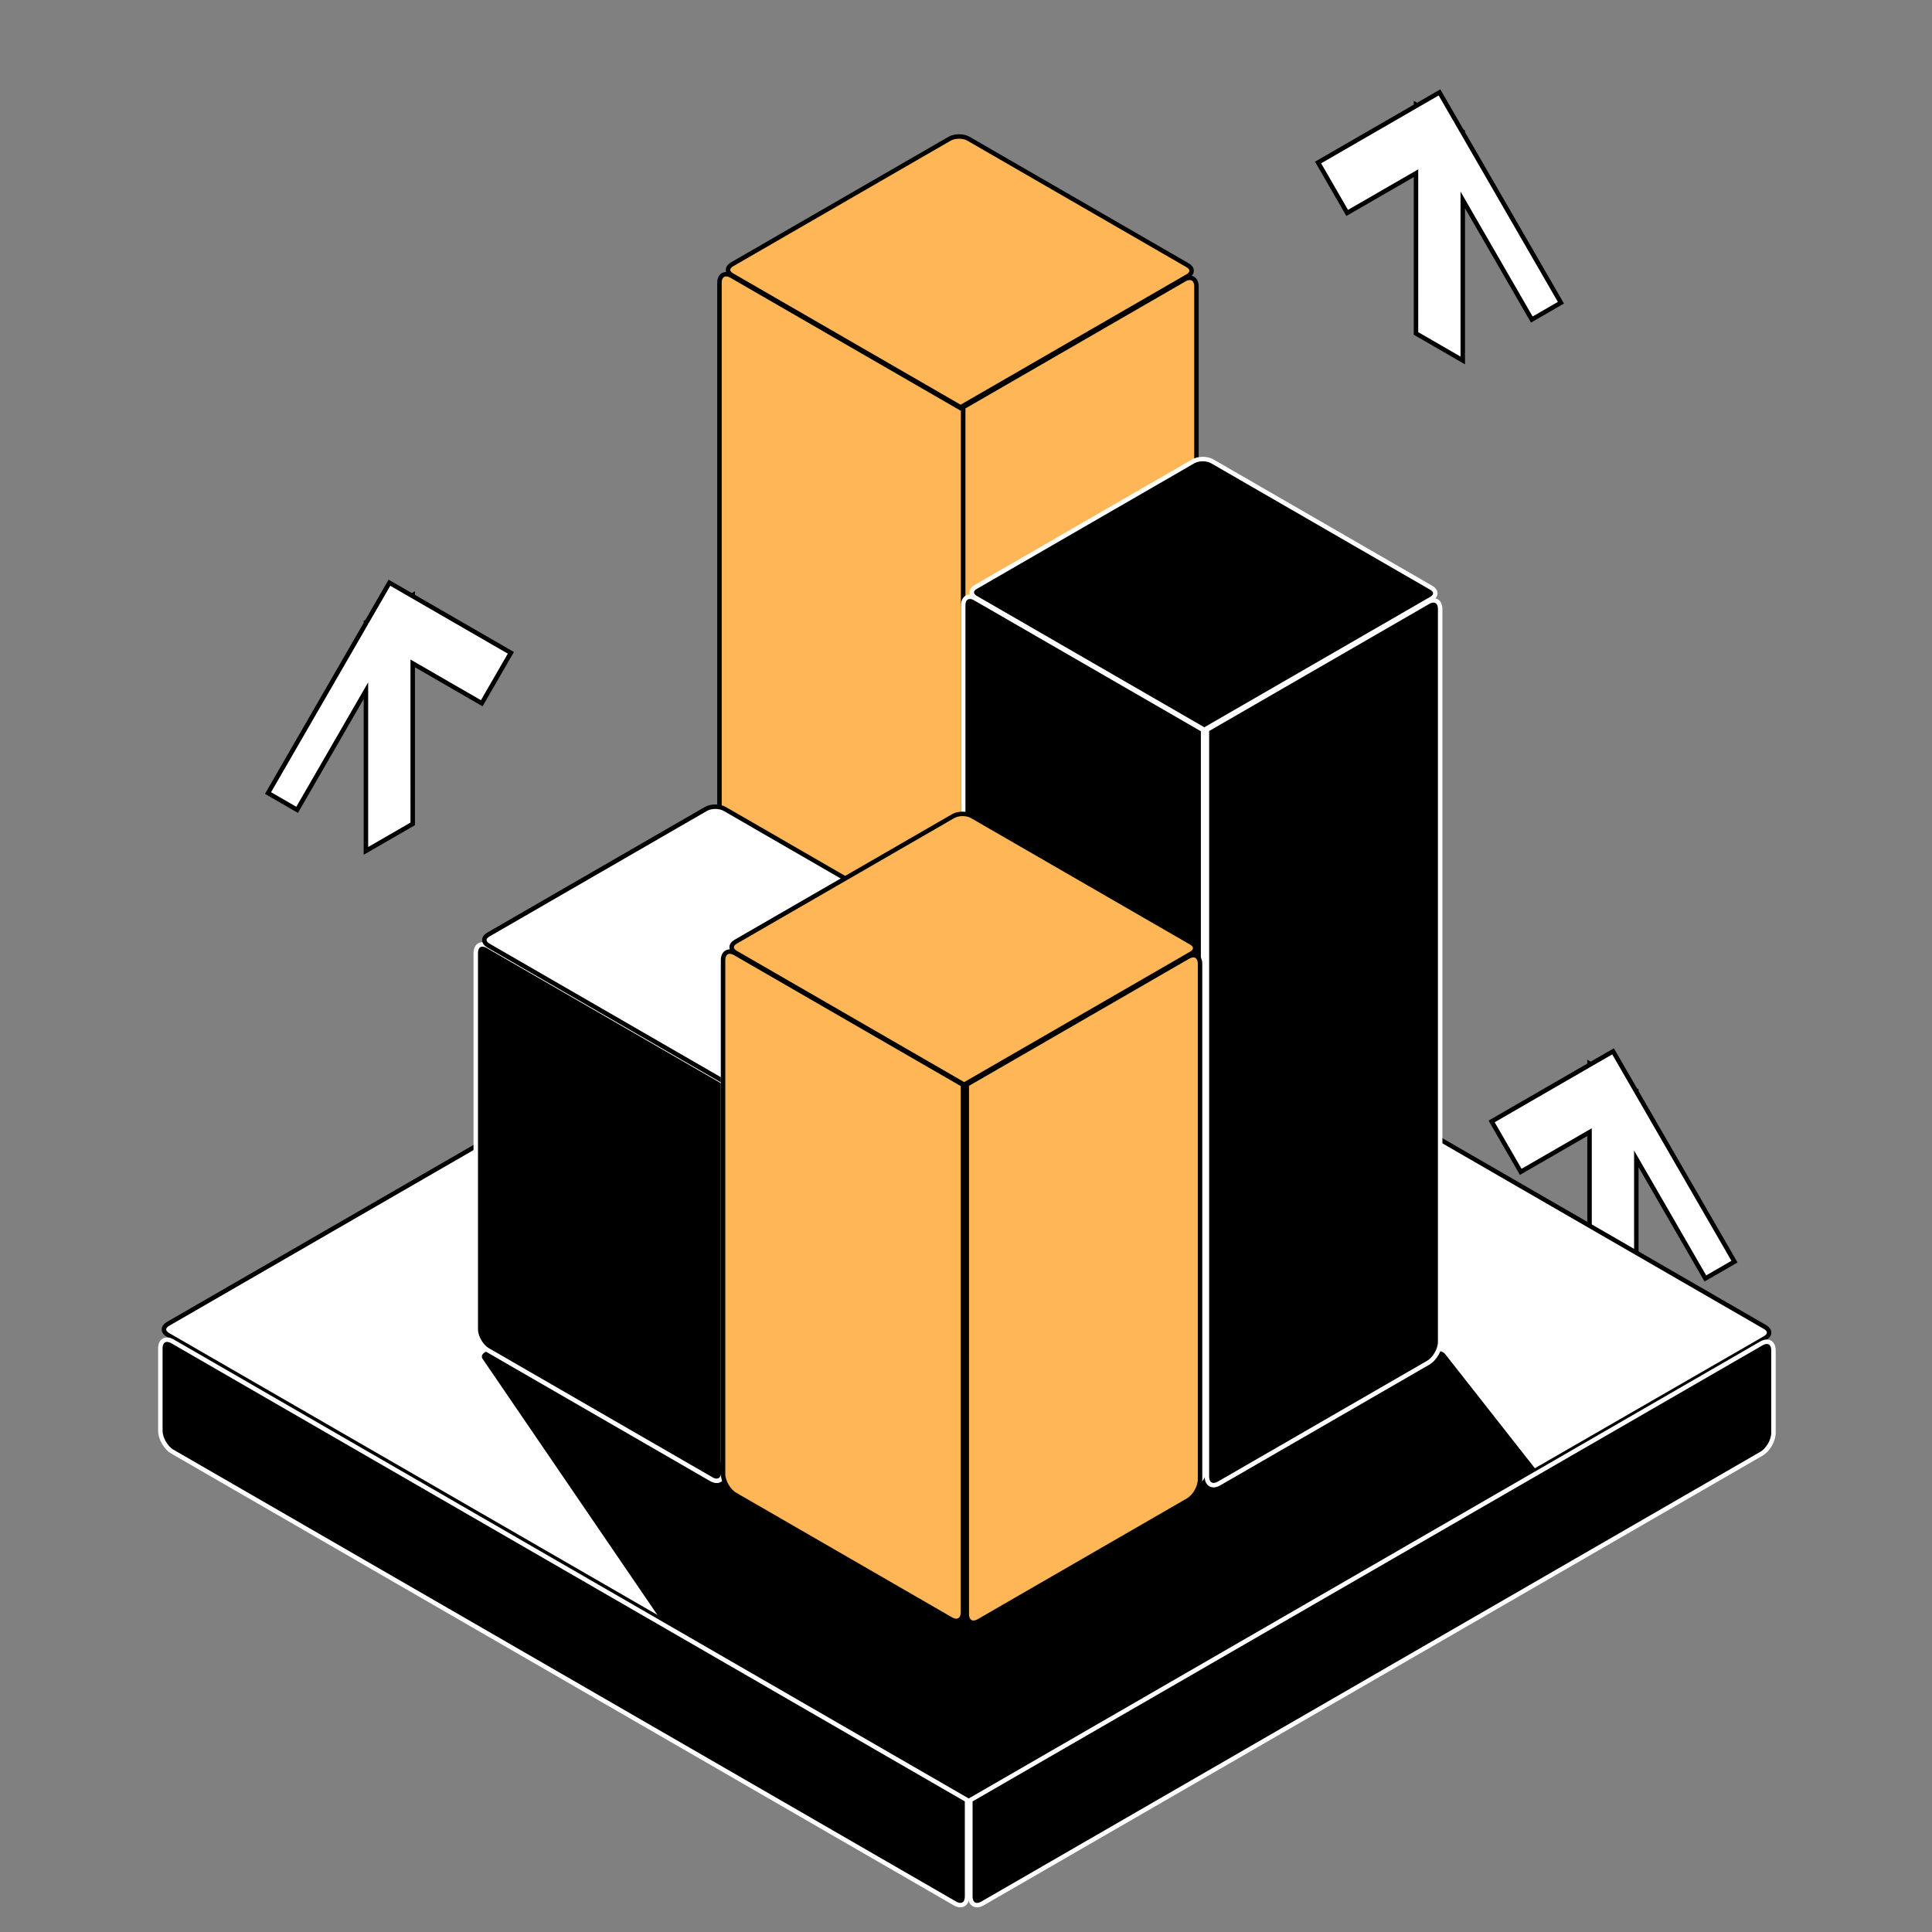 <?xml version="1.0" encoding="UTF-8"?> <svg xmlns="http://www.w3.org/2000/svg" width="500" height="500" viewBox="0 0 500 500" fill="none"><rect x="0" y="0" width="500" height="500" fill="#808080" stroke="none"/><path d="M69.718 204.62L69.363 205.234L69.718 205.439L76.543 209.38L76.898 209.585L77.253 208.97L94.702 178.748L94.703 219.632L94.703 220.211L95.204 219.922L106.309 213.51L106.811 213.221L106.811 212.642L106.81 171.685L124.323 181.796L124.678 182.001L125.033 181.386L131.858 169.564L132.213 168.95L131.858 168.745L108.322 155.157L107.967 154.952L106.81 154.283L106.81 154.014L106.576 154.149L101.142 151.011L100.787 150.806L100.432 151.421L94.998 160.833L94.701 161.004L94.701 161.347L93.607 163.243L93.252 163.857L69.718 204.62Z" fill="white" stroke="black" stroke-width="1.158"></path><path d="M341.471 41.852L341.117 42.057L341.471 42.671L348.297 54.494L348.652 55.108L349.007 54.903L366.456 44.829L366.457 85.714L366.457 86.294L366.958 86.583L378.063 92.995L378.565 93.285L378.565 92.706L378.564 51.747L396.077 82.081L396.432 82.695L396.786 82.491L403.612 78.55L403.967 78.345L403.612 77.731L380.076 36.965L379.721 36.351L378.563 34.346L378.563 34.076L378.33 33.941L372.895 24.528L372.541 23.914L372.186 24.119L366.752 27.256L366.455 27.085L366.455 27.427L365.361 28.059L365.006 28.264L341.471 41.852Z" fill="white" stroke="black" stroke-width="1.158"></path><path d="M386.387 290.02L386.033 290.225L386.387 290.839L393.213 302.662L393.568 303.276L393.923 303.071L411.372 292.997L411.373 333.882L411.373 334.462L411.874 334.751L422.979 341.163L423.481 341.453L423.481 340.873L423.48 299.915L440.993 330.249L441.348 330.863L441.703 330.659L448.528 326.718L448.883 326.513L448.528 325.899L424.992 285.133L424.637 284.519L423.479 282.513L423.479 282.244L423.246 282.109L417.812 272.696L417.457 272.082L417.102 272.287L411.668 275.424L411.371 275.253L411.371 275.595L410.277 276.227L409.922 276.432L386.387 290.02Z" fill="white" stroke="black" stroke-width="1.158"></path><path d="M250.2 464.824L250.701 465.113L251.203 464.824L456.824 346.284C458.177 345.504 458.178 344.239 456.826 343.458L251.876 225.13C250.525 224.35 248.334 224.35 246.983 225.13L43.444 342.643C42.093 343.424 42.093 344.688 43.444 345.469L250.2 464.824Z" fill="white" stroke="black" stroke-width="1.158"></path><path d="M371.495 349.494C372.574 349.494 373.554 349.858 374 350.426L397.187 379.937C397.66 380.538 397.437 381.247 396.629 381.714L253.362 464.6C252.293 465.219 250.559 465.222 249.482 464.608L171.7 420.24L124.896 351.665C124.185 350.623 125.515 349.495 127.455 349.495L371.495 349.494Z" fill="black"></path><path d="M249.345 106.622V106.043L248.844 105.753L189.327 71.391C187.598 70.393 186.196 71.202 186.196 73.2V261.767C186.196 263.764 187.598 266.193 189.327 267.192L246.213 300.035C247.943 301.033 249.345 300.224 249.345 298.227V106.622Z" fill="#FFB656" stroke="black" stroke-width="1.158"></path><path d="M248.106 105.116L248.607 105.406L249.109 105.116L307.367 71.481C308.718 70.701 308.718 69.436 307.367 68.656L250.644 35.907C249.293 35.126 247.102 35.126 245.751 35.907L189.437 68.419C188.086 69.199 188.086 70.464 189.437 71.244L248.106 105.116Z" fill="#FFB656" stroke="black" stroke-width="1.158"></path><path d="M249.773 105.084L249.272 105.373V105.953V295.242C249.272 297.239 250.674 298.048 252.404 297.05L306.507 265.813C308.237 264.815 309.639 262.386 309.639 260.389V74.137C309.639 72.14 308.237 71.33 306.507 72.329L249.773 105.084Z" fill="#FFB656" stroke="black" stroke-width="1.158"></path><path d="M187.203 280.609V280.029L186.701 279.74L126.257 244.843C124.527 243.844 123.125 244.654 123.125 246.651V344.002C123.125 346 124.527 348.428 126.257 349.427L184.071 382.806C185.8 383.804 187.203 382.995 187.203 380.997V280.609Z" fill="black" stroke="white" stroke-width="1.158"></path><path d="M186.407 279.363L186.909 279.652L187.41 279.363L245.669 245.727C247.02 244.947 247.02 243.682 245.669 242.902L187.572 209.36C186.22 208.58 184.03 208.58 182.678 209.36L126.365 241.872C125.014 242.652 125.014 243.917 126.365 244.697L186.407 279.363Z" fill="white" stroke="black" stroke-width="1.158"></path><path d="M187.629 277.999L187.127 278.289V278.868V378.022C187.127 380.019 188.529 380.829 190.259 379.83L243.435 349.129C245.165 348.131 246.567 345.702 246.567 343.705V247.587C246.567 245.59 245.165 244.781 243.435 245.779L187.629 277.999Z" fill="black" stroke="white" stroke-width="1.158"></path><path d="M311.363 189.489V188.91L310.862 188.62L252.408 154.872C250.678 153.873 249.276 154.683 249.276 156.68V345.248C249.276 347.245 250.678 349.674 252.408 350.672L308.231 382.902C309.961 383.901 311.363 383.091 311.363 381.094V189.489Z" fill="black" stroke="white" stroke-width="1.158"></path><path d="M311.182 188.597L311.683 188.886L312.185 188.597L370.443 154.961C371.795 154.181 371.795 152.916 370.443 152.136L313.72 119.387C312.369 118.607 310.178 118.607 308.827 119.387L252.514 151.9C251.162 152.68 251.162 153.944 252.514 154.725L311.182 188.597Z" fill="black" stroke="white" stroke-width="1.158"></path><path d="M312.848 188.562L312.346 188.852V189.431V382.122C312.346 384.12 313.748 384.929 315.478 383.93L369.581 352.694C371.311 351.695 372.713 349.267 372.713 347.269V157.615C372.713 155.618 371.311 154.809 369.581 155.807L312.848 188.562Z" fill="black" stroke="white" stroke-width="1.158"></path><path d="M249.215 281.316V280.737L248.713 280.448L190.259 246.699C188.529 245.7 187.127 246.51 187.127 248.507V381.406C187.127 383.403 188.529 385.832 190.259 386.83L246.083 419.06C247.813 420.059 249.215 419.249 249.215 417.252V281.316Z" fill="#FFB656" stroke="black" stroke-width="1.158"></path><path d="M250.275 466.443V465.864L249.773 465.574L44.63 347.135C42.901 346.136 41.498 346.946 41.498 348.943V370.27C41.498 372.267 42.901 374.696 44.63 375.695L247.143 492.615C248.873 493.614 250.275 492.805 250.275 490.807V466.443Z" fill="black" stroke="white" stroke-width="1.158"></path><path d="M251.126 466.446V465.867L251.627 465.577L455.842 347.674C457.572 346.675 458.974 347.485 458.974 349.482V370.809C458.974 372.806 457.572 375.235 455.842 376.234L254.257 492.619C252.528 493.618 251.126 492.808 251.126 490.811V466.446Z" fill="black" stroke="white" stroke-width="1.158"></path><path d="M249.033 280.425L249.535 280.714L250.037 280.425L308.295 246.789C309.646 246.009 309.646 244.744 308.295 243.964L251.572 211.215C250.22 210.435 248.03 210.435 246.678 211.215L190.365 243.728C189.014 244.508 189.014 245.773 190.365 246.553L249.033 280.425Z" fill="#FFB656" stroke="black" stroke-width="1.158"></path><path d="M250.703 280.39L250.201 280.68V281.259V417.728C250.201 419.725 251.604 420.535 253.333 419.536L307.437 388.3C309.166 387.301 310.568 384.872 310.568 382.875V249.444C310.568 247.446 309.166 246.637 307.437 247.635L250.703 280.39Z" fill="#FFB656" stroke="black" stroke-width="1.158"></path></svg> 